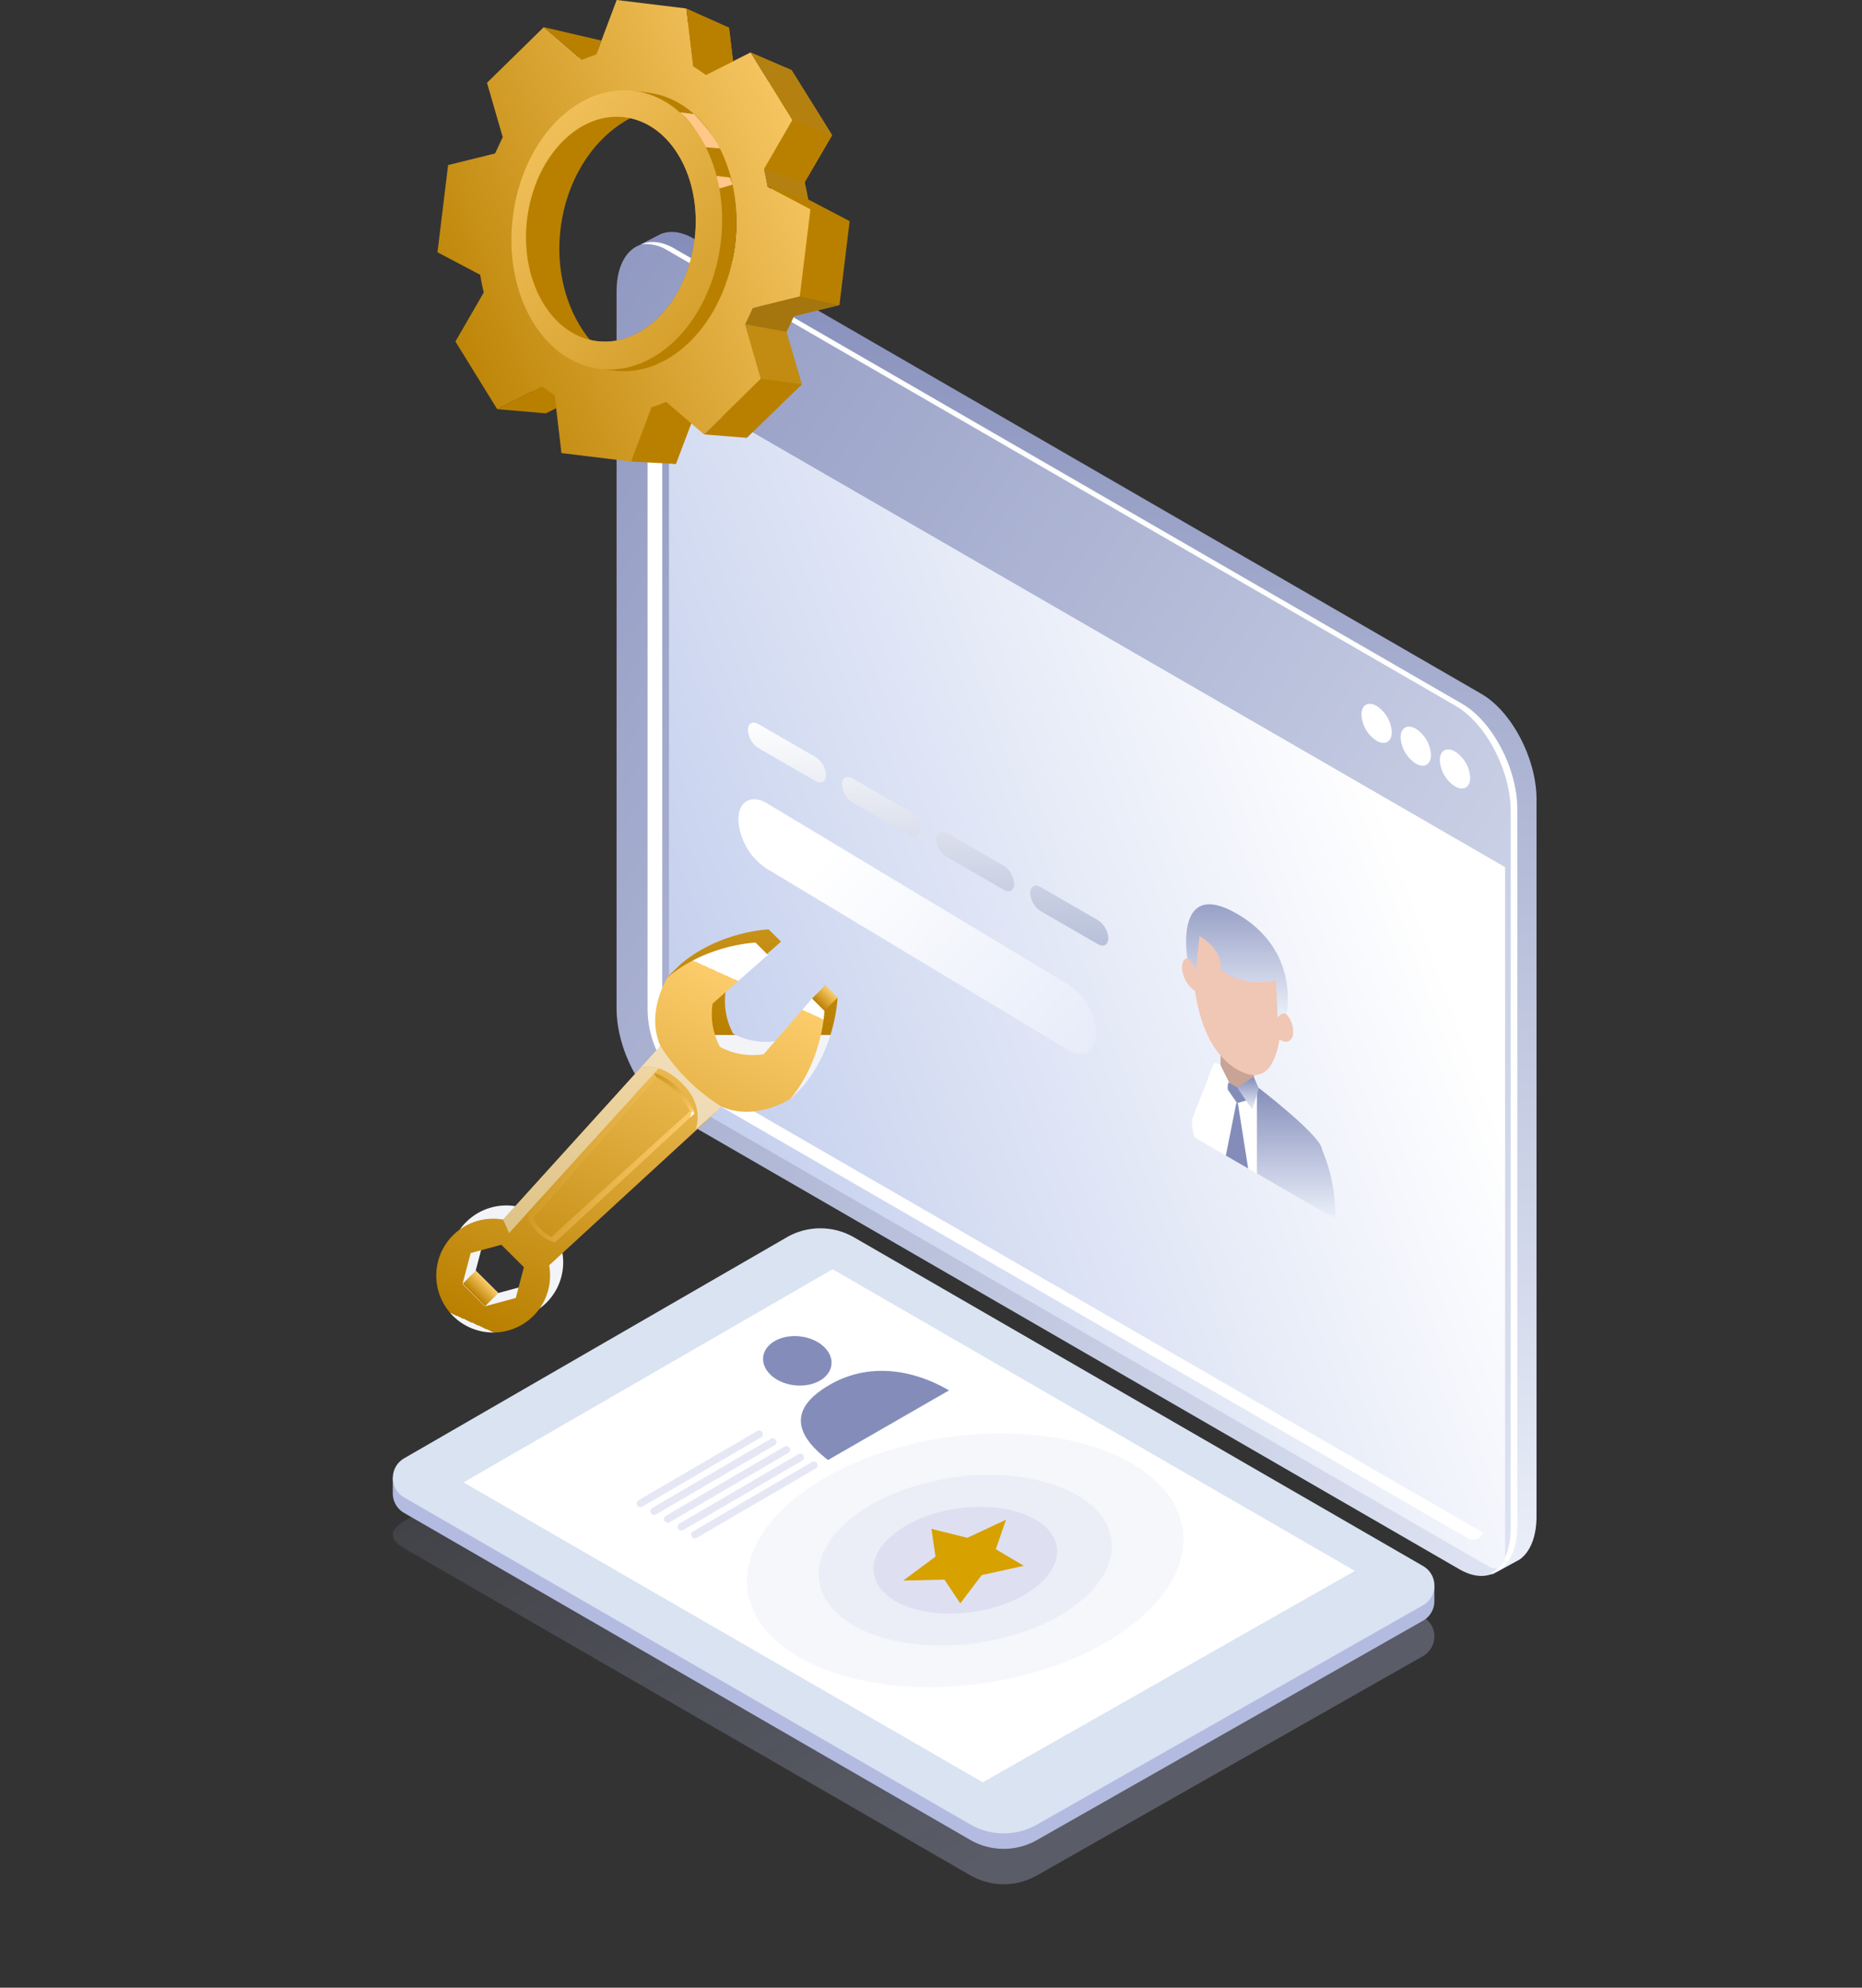 <svg xmlns="http://www.w3.org/2000/svg" xmlns:xlink="http://www.w3.org/1999/xlink" width="522" height="557"  xmlns:v="https://vecta.io/nano"><rect width="100%" height="100%" fill="#333333" stroke="none"/><defs><linearGradient id="A" x1="-.198" y1="-.109" x2="1.121" y2="1.186"><stop offset="0" stop-color="#848dba"/><stop offset="1" stop-color="#ebf0fa"/></linearGradient><linearGradient id="B" x1=".5" y1="0" x2=".5" y2="1"  xlink:href="#A"/><linearGradient id="C" x1=".947" y1=".536" x2=".139" y2=".96"><stop offset="0" stop-color="#fff"/><stop offset="1" stop-color="#bfcbec"/></linearGradient><linearGradient id="D" x1=".234" y1=".246" x2="1.385" y2="1.059"><stop offset="0" stop-color="#fff"/><stop offset="1" stop-color="#dee5f7"/></linearGradient><linearGradient id="E" x1=".5" x2=".5" y2="1"><stop offset="0" stop-color="#fff"/><stop offset="1" stop-color="#b7c0d9"/></linearGradient><linearGradient id="F" x1=".163" y1=".166" x2=".772" y2=".772"><stop offset="0" stop-color="#b4bbe1" stop-opacity=".102"/><stop offset=".627" stop-color="#b4bbe1" stop-opacity=".239"/><stop offset="1" stop-color="#b4bbe1" stop-opacity=".302"/></linearGradient><linearGradient id="G" x1="-.091" y1=".665" x2="1" y2=".105"><stop offset="0" stop-color="#f3f4f8"/><stop offset="0" stop-color="#b98000"/><stop offset="1" stop-color="#fccc6b"/><stop offset="1" stop-color="#fff"/></linearGradient><linearGradient id="H" x1="1.57" y1="1.585" x2=".118" y2="-.323"  xlink:href="#G"/><linearGradient id="I" x1="3.993" y1=".271" x2="3.993" y2="-.956"  xlink:href="#G"/><linearGradient id="J" x1=".385" y1="1.105" x2=".825" y2=".12"  xlink:href="#G"/><linearGradient id="K" x1=".5" y1="0" x2=".5" y2="1"  xlink:href="#G"/><linearGradient id="L" x1="-.172" y1=".067" x2=".931" y2=".401"  xlink:href="#G"/><linearGradient id="M" x1="16.682" y1="-3.533" x2="16.682" y2="-3.947"  xlink:href="#G"/><linearGradient id="N" x1="9.422" y1="-.673" x2="9.422" y2="-2.011"  xlink:href="#G"/></defs><g transform="translate(-14092 -9888)"><path d="M14347.198 10040.67c-.022-4.055-5.734-7.354-12.758-7.366s-12.7 3.265-12.677 7.319c.02 3.712 4.81 6.78 11.005 7.286l.011 2.056c-1.175.179-2.041.791-2.037 1.527l.038 7.016c0 .878 1.241 1.592 2.763 1.6h2.084c1.522 0 2.752-.708 2.747-1.586l-.038-7.016c0-.736-.877-1.351-2.054-1.534l-.011-2.055c6.187-.485 10.947-3.536 10.927-7.247z" fill="#fff"/><path d="M14501.153 10327.75l-220.824-127.568c-8.549-4.936-15.479-18.178-15.479-29.577v-200.882c0-11.4 6.93-16.638 15.479-11.7l220.824 127.565c8.549 4.936 15.479 18.178 15.479 29.577v200.885c0 11.4-6.929 16.635-15.479 11.7z" fill="url(#A)"/><path d="M14507.274 10082.425l-220.824-127.567c-3.382-1.953-6.511-2.314-9.058-1.33-.324.126-6.373 3.25-6.678 3.419l-.014.009c2.637-1.281 5.982-1.041 9.629 1.065l220.824 127.566c8.549 4.936 15.479 18.178 15.479 29.577v200.883c0 7.113-2.7 11.826-6.807 13.167a2.57 2.57 0 0 0 1.356-.462l6.8-3.718c2.941-2.059 4.772-6.291 4.772-12.15v-200.882c0-11.399-6.931-24.641-15.479-29.577z" fill="url(#B)"/><path d="M14501.896 10085.217l-220.823-127.568c-3.506-2.025-6.729-2.312-9.324-1.191 2.616-.295 5.253.323 7.466 1.748l220.824 127.568c8.548 4.936 15.479 18.177 15.479 29.577v200.881c0 6.725-2.422 11.28-6.157 12.894 4.777-.757 8.013-5.664 8.013-13.451v-200.881c.001-11.4-6.929-24.641-15.478-29.577z" fill="#fff" style="mix-blend-mode:screen"/><path d="M14279.544 9995.583v183.02c0 8.941 4.255 17.678 11.136 22.051l218.829 126.398a2.96 2.96 0 0 0 4.43-2.57v-193.492z" fill="url(#C)"/><path d="M14507.627 10317.406l-.362-.208-218.468-126.192c-6.88-4.372-11.136-13.109-11.136-22.049v-179l-4.117-2.378v183.02c0 8.941 4.256 17.678 11.136 22.051l218.829 126.402c.762.433 1.676.505 2.497.197a2.95 2.95 0 0 0 1.751-1.79c-.043-.025-.087-.025-.13-.053zm-11.986-216.392a9.39 9.39 0 0 0 4.26 7.349c2.352 1.359 4.26.27 4.26-2.429a9.39 9.39 0 0 0-4.26-7.349c-2.353-1.358-4.26-.27-4.26 2.429zm-10.988-6.383c.167 2.988 1.75 5.717 4.26 7.347 2.353 1.359 4.26.272 4.26-2.428-.167-2.988-1.75-5.717-4.26-7.347-2.353-1.355-4.26-.272-4.26 2.428zm-10.988-6.384c.167 2.989 1.749 5.719 4.26 7.349 2.352 1.359 4.26.272 4.26-2.429a9.39 9.39 0 0 0-4.26-7.349c-2.353-1.357-4.26-.27-4.26 2.429z" fill="#fff"/><path d="M14306.968 10113.063l84.411 50.743a17.61 17.61 0 0 1 7.948 13.786c0 5.073-3.562 7.118-7.954 4.587l-84.405-50.746c-4.704-3.058-7.664-8.178-7.966-13.78 0-5.07 3.568-7.132 7.966-4.59z" fill="url(#D)"/><path d="M14408.133 10195.973z" fill="#fff"/><path d="M14434.174 10193.487l9.393 5.442v-15.58l-9.393-5.425z" fill="#c7a496"/><path d="M14434.178 10186.522l3.955 7.894c.34.655.978 1.02 1.318.771l4.113-3.184c.207-.149.481.216.779.439l.008.009c.337.276.576.655.68 1.078l5.68 22.213c.182.779-.249 4.651-.854 4.286l-22.819-13.192c-.622-.348-1.053-4.718-.821-5.265l6.02-15.414a.5.5 0 0 1 .713-.249l.407.165c.3.116.613.059.821.448z" fill="#fff"/><g fill="url(#B)"><path d="M14452.13 10171.116c2.007 5.6-2.512 18.349-5.655 16.533l-15.1-8.714c-3.118-1.808-8.566-21.4-5.788-23.035 3.466-.713 12.156.879 12.156.879s11.774 10.216 14.386 14.337z"/><path d="M14444.369 10216.853l21.94 12.678c.181-6.616-1.063-13.193-3.648-19.286 0-3.823-18.291-17.786-18.291-17.786z"/><path d="M14433.357 10210.494l-21.99-12.686s-.639-9.85 3.673-15.107c0-3.831 18.317 3.341 18.317 3.341z"/></g><g fill="#f0c6b4"><path d="M14450.479 10179.101c1.783 1.443 3.582.945 4-1.119.289-2.415-.644-4.815-2.488-6.4-1.791-1.468-3.292 6.045-1.509 7.52zm-23.008-13.299c-1.791-.605-3.574-3.159-4-5.729-.414-2.546.7-4.121 2.479-3.524s3.308 9.859 1.517 9.254z"/><path d="M14438.879 10187.725c-14.809-8.557-12.454-36.55-12.454-36.55s.63-9.278 12.147-2.62c10.033 5.8 12.5 17.081 12.5 17.081s2.736 30.712-12.2 22.089z"/></g><path d="M14452.692 10172.252c-1.211-1.012-2.512.92-2.512.92l-.488-10.488s-8.308 2.52-15.514-3.01c.688-5.887-5.912-9.37-5.912-9.37l-1.012 10.116c-.63-3.226-2.4-3.972-2.4-3.972s-3.781-22.595 13.93-12.388c17.711 10.232 13.922 27.628 13.905 28.192z" fill="url(#B)"/><g fill="#848dba"><path d="M14441.16 10194.068l-4.668-2.7c-.282-.166-.431 1.692-.232 2.048l2.339 3.383c.116.224.34.348.456.265l2.363-.7c.136-.775.047-1.574-.257-2.3z"/><path d="M14441.914 10215.436l-6.26-3.615 2.952-14.793c.124-.074.34.05.456.282z"/></g><g fill="url(#B)"><path d="M14438.573 10192.799l-3.748 1.177c-.141.041-.34-.149-.39-.365l-1.642-7.487c-.024-.072-.015-.151.025-.216l1.177-1.327c.083-.1.282-.017.39.174l4.22 7.645c.075.183.075.365-.033.4z"/><path d="M14439.058 10193.089l3.756 5.506c.133.208.348.24.381.083l1.65-5.589c.016-.09.005-.182-.033-.265l-1.177-2.687c-.091-.191-.265-.323-.381-.257l-4.229 2.769c-.091.075-.066.274.033.44z"/></g><path d="M14320.631 10100.146l-16.023-9.25c-1.619-.934-2.931-.185-2.931 1.671a6.46 6.46 0 0 0 2.931 5.056l16.023 9.251c1.619.935 2.931.187 2.931-1.671a6.46 6.46 0 0 0-2.931-5.057zm26.38 15.231l-16.024-9.251c-1.618-.935-2.931-.187-2.931 1.671.115 2.056 1.204 3.934 2.931 5.055l16.021 9.254c1.618.934 2.931.187 2.931-1.671a6.46 6.46 0 0 0-2.931-5.058zm26.379 15.229l-16.022-9.25c-1.619-.934-2.931-.185-2.931 1.671a6.46 6.46 0 0 0 2.931 5.056l16.023 9.251c1.619.935 2.931.187 2.931-1.671-.115-2.057-1.204-3.936-2.932-5.057zm26.379 15.23l-16.023-9.251c-1.62-.935-2.931-.187-2.931 1.671a6.46 6.46 0 0 0 2.931 5.056l16.023 9.251c1.619.934 2.931.187 2.931-1.671a6.46 6.46 0 0 0-2.931-5.054z" fill="url(#E)"/><path d="M14312.56 10248.972l-107.264 65.32c-4.22 2.437-4.22 5.136 0 7.571l158.675 91.613c5.787 3.342 12.912 3.367 18.723.065l108.229-61.46a6.33 6.33 0 0 0 .038-10.986l-159.561-92.123a18.85 18.85 0 0 0-18.84 0z" fill="url(#F)"/><path d="M14312.549 10239.056l-110.429 63.076v4.333a6.27 6.27 0 0 0 3.165 5.482l158.675 91.61a18.84 18.84 0 0 0 18.723.068l108.229-61.46a6.26 6.26 0 0 0 3.2-5.343v-4.452l-162.728-93.314c-5.828-3.365-13.007-3.365-18.835 0z" fill="#b4bbe1"/><path d="M14312.56 10234.721l-107.264 61.928a6.33 6.33 0 0 0 0 10.962l158.675 91.61a18.84 18.84 0 0 0 18.723.065l108.229-61.46a6.33 6.33 0 0 0 .038-10.986l-159.561-92.119a18.85 18.85 0 0 0-18.84 0z" fill="#dae3f2"/><path d="M14325.415 10243.667l-103.463 59.733 145.556 84.036 104.317-59.24z" fill="#fff"/><g fill="#b4bbe1"><ellipse cx="34.843" cy="61.589" rx="34.843" ry="61.589" transform="matrix(-.14 -.99 .99 -.14 14306.499 10368.332)" opacity=".11"/><path d="M14384.612 10303.193c-19.175-5.139-44.577.553-56.735 12.712s-6.466 26.176 12.709 31.315 44.58-.551 56.738-12.709 6.466-26.18-12.712-31.318z" opacity=".15"/><path d="M14376.394 10311.411c-12.017-3.22-27.931.346-35.551 7.966s-4.051 16.4 7.965 19.622 27.932-.346 35.551-7.963 4.051-16.409-7.965-19.625z" opacity=".25"/></g><path d="M14374.027 10313.856l-10.855 5.069-10.048-2.51 1.141 7.778-9.061 6.714 11.561-.258 4.447 6.66 6-7.937 11.81-2.6-7.85-4.647z" fill="#d7a100"/><path d="M14358.067 10277.608l-33.932 19.516c-10.79-8.249-8.969-14.732-1.655-19.751 11.529-7.911 24.774-6.035 35.587.235z" fill="#848dba"/><path d="M14286.816 10319.072a1.03 1.03 0 0 0 .521-.139l33.316-19.425a1.04 1.04 0 0 0 .03-1.837 1.04 1.04 0 0 0-1.071.037l-33.321 19.42a1.04 1.04 0 0 0 .521 1.944zm-3.814-2.187c.183 0 .363-.047.521-.139l33.316-19.429a1.04 1.04 0 0 0 .03-1.837 1.04 1.04 0 0 0-1.071.037l-33.32 19.424a1.04 1.04 0 0 0 .521 1.944zm-3.815-2.186a1.03 1.03 0 0 0 .521-.139l33.318-19.429a1.04 1.04 0 0 0 .335-1.395 1.04 1.04 0 0 0-1.376-.405l-33.32 19.425a1.04 1.04 0 0 0 .521 1.944zm-3.815-2.187a1.03 1.03 0 0 0 .521-.139l33.316-19.426a1.04 1.04 0 0 0 .321-1.387 1.04 1.04 0 0 0-1.362-.413l-33.319 19.424a1.04 1.04 0 0 0 .521 1.941zm-3.814-2.183a1.04 1.04 0 0 0 .521-.142l33.316-19.426a1.04 1.04 0 0 0 .324-1.389 1.04 1.04 0 0 0-1.366-.411l-33.317 19.424a1.04 1.04 0 0 0 .52 1.944z" opacity=".35" fill="#b4bbe1"/><path d="M14309.774 10263.478c4.25-2.053 10.267-1.1 13.442 2.14s2.3 7.521-1.946 9.574-10.266 1.1-13.442-2.14-2.304-7.521 1.946-9.574z" fill="#848dba"/><g fill-rule="evenodd"><path d="M14318.547 9943.867v.008q-.388-2.437-.971-4.78h0l7.707-13.223-11.4-18.276-12.168 6.068c-1.11-.852-2.27-1.637-3.474-2.351h.006l-1.869-15.582-18.984-2.316-5.558 14.678h.006a35.09 35.09 0 0 0-3.936 1.447h0l-10.351-8.815-15.449 15-10.56 22.2-1.44 11.767-1.433 11.764 6.19 3.241-1.406 2.986c.259 1.625 3.436 7.093 3.826 8.654l1.059 1.041-4.76 8.164 11.4 18.276 12.166-6.068c1.11.852 2.27 1.637 3.472 2.353h-.006l1.872 15.582 18.982 2.318 5.563-14.676h-.006c1.34-.405 2.655-.889 3.938-1.449h0l10.351 8.815 15.456-15-4.3-14.686q1.132-2.129 2.094-4.4v.006l12.769-3.116 2.858-23.538zm-43.691 49.358c-16.717-2.041-28.218-20.49-25.692-41.208s18.129-35.863 34.842-33.822 28.218 20.488 25.69 41.206-18.123 35.862-34.84 33.824z" fill="#b98000"/><path d="M14307.201 9940.333v.01q-.4-2.529-1-4.961h0l7.95-13.737-11.712-18.96-12.535 6.313a36.35 36.35 0 0 0-3.574-2.437h.006l-1.909-16.176-19.544-2.386-5.736 15.244a36.54 36.54 0 0 0-4.055 1.507h0l-10.649-9.14-15.92 15.589 4.414 15.244-2.16 4.575v-.008l-13.154 3.251-2.98 24.432 11.98 6.307q.4 2.529 1 4.961h0l-7.947 13.737 5.855 9.482 5.857 9.48 12.534-6.313a36.66 36.66 0 0 0 3.576 2.439h-.008l1.909 16.176 19.546 2.385 5.736-15.244c1.38-.422 2.734-.925 4.055-1.507h0l10.649 9.142 15.927-15.594-4.412-15.246q1.168-2.213 2.16-4.577v.01l13.152-3.251 2.98-24.432zm-45.039 51.295c-17.211-2.1-29.035-21.242-26.411-42.755s18.7-37.253 35.915-35.154 29.035 21.242 26.409 42.757-18.704 37.252-35.913 35.152z" fill="url(#G)"/><path d="M14298.079 9956.465c-2.624 21.521-17.8 37.362-33.906 35.4-.681-.084-1.344-.2-2-.338-14.607-3.149-24.388-20.605-22.566-40.559-1.388 16.659 7.253 31.1 19.809 32.634 12.974 1.583 25.2-11.195 27.317-28.519s-6.687-32.652-19.662-34.235c-12.556-1.531-24.414 10.394-27.072 26.9 3.028-19.791 16.721-34.4 31.657-33.944.673.02 1.342.07 2.023.153 16.1 1.964 27.024 21.008 24.4 42.508z" fill="#b98000"/><path d="M14271.654 9913.803l-2-.338c-16.1-1.963-31.282 13.892-33.906 35.4s8.3 40.546 24.4 42.51c.681.084 1.352.133 2.025.153 15.326.47 29.367-14.927 31.882-35.55s-7.412-38.948-22.401-42.175zm-12.24 69.8c-12.556-1.533-21.2-15.975-19.809-32.634l.165-1.615c.065-.544.147-1.081.227-1.607 2.658-16.5 14.515-28.429 27.072-26.9 12.974 1.583 21.774 16.908 19.662 34.235s-14.342 30.103-27.317 28.52z" fill="url(#H)"/><path d="M14302.441 9902.684l11.445 4.915 11.394 18.275-11.127-4.228z" fill="#b48110"/><path d="M14306.204 9935.383l11.369 3.714 7.707-13.223-11.127-4.228z" fill="#b98000"/><path d="M14327.321 9973.49l-11.117-2.412-13.154 3.246-2.16 4.576 11.566 2.1 2.092-4.4z" fill="#a5760e"/><path d="M14306.204 9935.382l1 4.959 11.347 3.524-.972-4.77z" fill="#b48110"/><path d="M14316.763 9995.691l-11.454-1.547-4.415-15.243 11.566 2.1z" fill="#c28c13"/><path d="M14301.309 10010.691l-11.928-.957 15.928-15.59 11.454 1.547zm-19.843 7.308l-12.524-.656 5.742-15.243 11.088 4.537zm-33.556-15.642l-2.932 1.462-13.591-1.16 12.533-6.314 3.574 2.438zm-3.463-106.748l16.155 3.763-1.452 3.872-4.055 1.507zm39.983-5.224l11.952 5.35 1.132 9.431-7.607 3.833-3.574-2.438z" fill="#b98000"/><path d="M14282.534 9919.475l4.024.49s5.34 5.18 7.263 9.632l-3.94-.326s-3.539-6.961-7.347-9.796zm10.348 17.818l3.785.462.707 1.985-3.712 1.091z" style="mix-blend-mode:soft-light" fill="#ffc788"/></g><g transform="translate(14214.322 10148.425)"><path d="M68.578 9.69C79.507.49 93.168 0 93.168 0l3.464 3.442-15.49 13.642c-.652 4.185.086 8.468 2.1 12.194l.023-.023a19.37 19.37 0 0 0 12.206 2.013l13.54-15.579 3.46 3.442s-.406 13.663-9.528 24.654c0 0-3.25 3.46-3.684 3.708-2.342 1.332-7.443 2.009-15.574-1.494L35.303 90.436a15.95 15.95 0 0 1-26.926 14.197 15.95 15.95 0 0 1 14.016-27.021l44.1-48.649c-3.48-7.935-2.99-13.025-1.6-15.564.295-.538 3.685-3.709 3.685-3.709zM11.033 95.631l6.327 6.285 8.6-2.335 2.278-8.619-6.327-6.285-8.6 2.335z" fill="url(#I)"/><path d="M64.894 13.397c10.929-9.194 24.59-9.688 24.59-9.688l3.463 3.442-15.49 13.642c-.65 4.184.087 8.466 2.1 12.192l.023-.023c3.739 1.988 8.026 2.696 12.206 2.016l13.54-15.579 3.465 3.44s-.406 13.665-9.528 24.654c0 0-9.618 6.367-19.258 2.213L31.623 94.143a15.95 15.95 0 0 1-26.928 14.199A15.95 15.95 0 0 1 18.714 81.32l44.1-48.65c-4.224-9.612 2.08-19.273 2.08-19.273zM7.349 99.339l6.327 6.283 8.6-2.334 2.278-8.619-6.327-6.285-8.6 2.334z" fill="url(#J)"/><g fill="url(#K)"><path transform="matrix(-.709 -.705 .705 -.709 108.787 22.84)" d="M0 0h4.883v5.227H0z"/><path transform="matrix(-.709 -.705 .705 -.709 92.948 7.15)" d="M0 0h4.883v5.227H0z"/><path transform="matrix(-.709 -.705 .705 -.709 13.675 105.624)" d="M0 0h8.917v5.227H0z"/></g><path d="M72.394 51.565L33.202 87.781c-3.687-1.177-6.584-4.055-7.786-7.734l35.6-39.78c8.59 2.731 11.378 11.298 11.378 11.298zm-45.32 29.488c.622 1.114 1.393 2.137 2.293 3.042a11.95 11.95 0 0 0 2.86 2.107l38.9-35.289c-1.149-2.08-2.584-3.988-4.262-5.67a20.77 20.77 0 0 0-5.132-3.754z" fill="url(#L)"/><g fill="url(#K)"><path d="M27.074 81.053l-1.658-1.006s.958 5.673 7.786 7.734l-.978-1.58a13.43 13.43 0 0 1-5.15-5.148z"/><path d="M72.393 51.565l-1.272-.652c-2.133-3.999-5.402-7.278-9.394-9.424l-.707-1.222s3.143.545 6.975 4.353 4.398 6.945 4.398 6.945z" opacity=".62" style="mix-blend-mode:multiply"/></g><path d="M80.001 49.706a54.4 54.4 0 0 1-17.2-17.035l-5.64 6.222s4.635-2.155 11.037 3.6c7.49 6.73 4.473 13.617 4.473 13.617z" opacity=".62" fill="url(#M)" style="mix-blend-mode:multiply"/><path d="M57.166 38.892c1.693-.449 3.476-.426 5.157.065L20.41 85.086l-1.7-3.766z" opacity=".5" fill="url(#N)" style="mix-blend-mode:screen"/><path d="M57.166 38.894s-.247 8.087-8.241 9.092z" fill="url(#K)"/></g></g></svg>